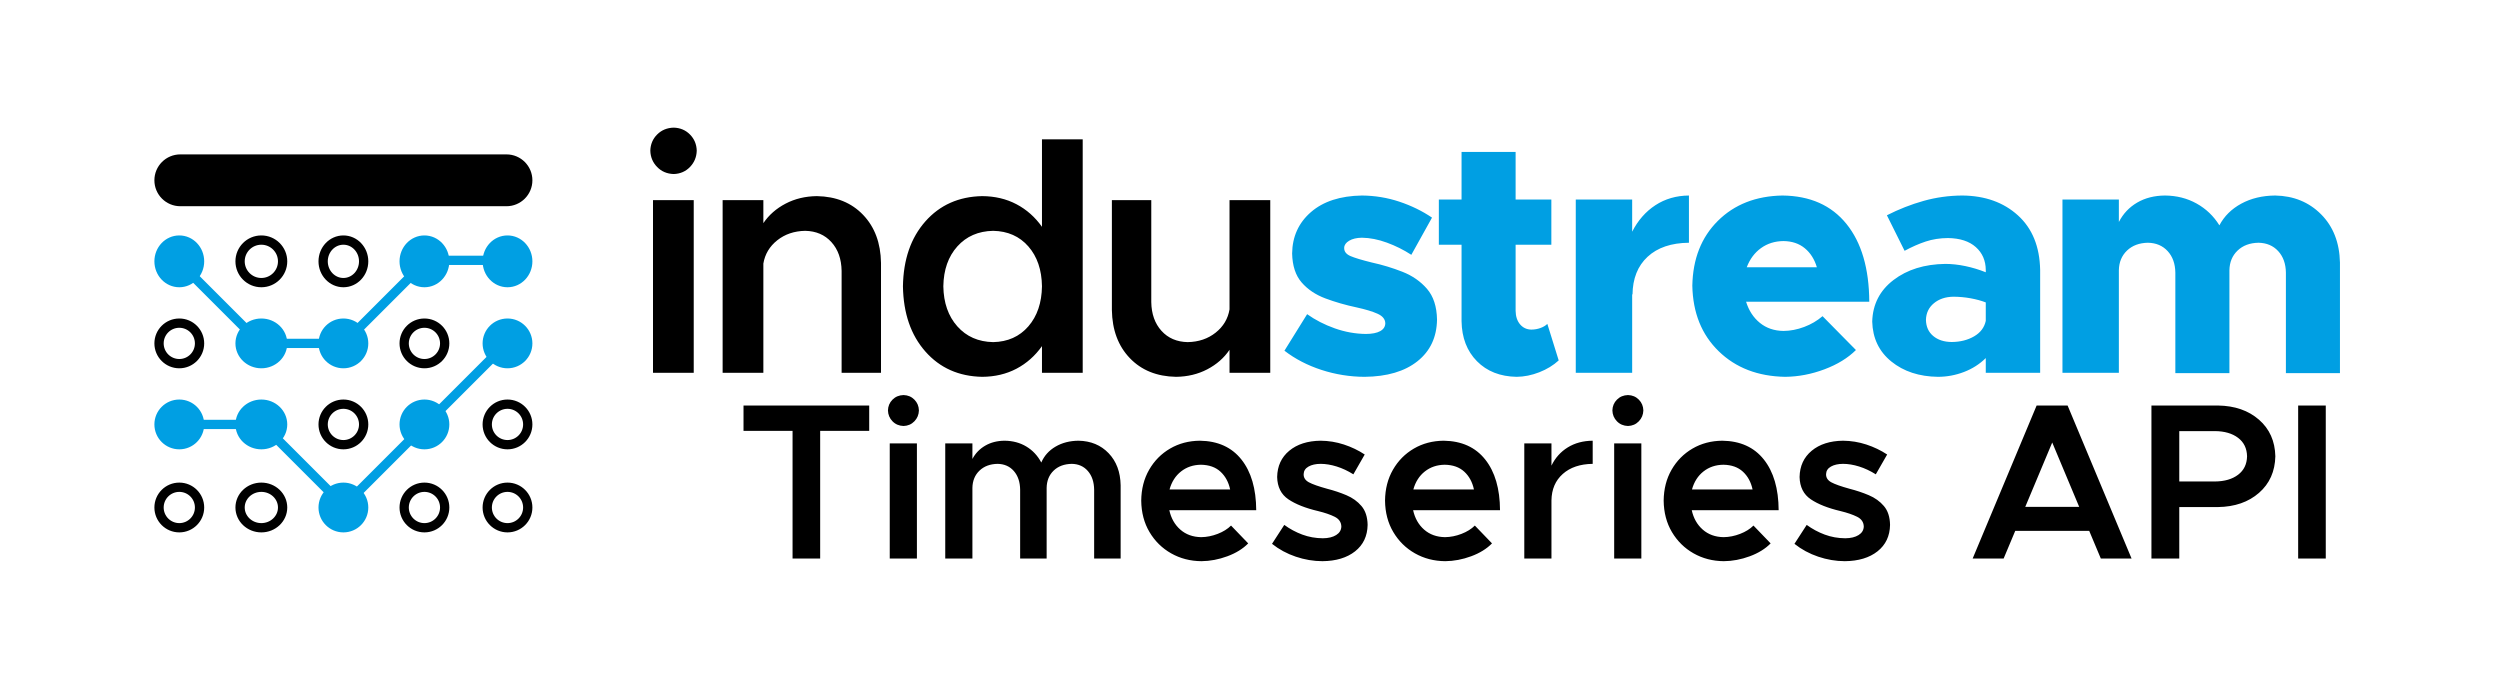<svg width="1234" height="338" xmlns="http://www.w3.org/2000/svg" xmlns:xlink="http://www.w3.org/1999/xlink" xml:space="preserve" overflow="hidden"><g><path d="M78.5 89C78.5 83.201 83.201 78.5 89 78.5L250 78.5C255.799 78.5 260.5 83.201 260.5 89L260.5 89C260.5 94.799 255.799 99.5 250 99.5L89 99.5C83.201 99.5 78.5 94.799 78.5 89Z" stroke="#000000" stroke-width="4.583" stroke-miterlimit="8" fill="#000000" fill-rule="evenodd"/><path d="M0 10C-1.33679e-15 4.477 4.701-1.27315e-15 10.5-2.5463e-15 16.299-5.09261e-15 21 4.477 21 10 21 15.523 16.299 20 10.5 20 4.701 20-6.68394e-15 15.523 0 10Z" stroke="#009FE3" stroke-width="4.583" stroke-miterlimit="8" fill="#009FE3" fill-rule="evenodd" transform="matrix(6.12323e-17 1 1 -6.12323e-17 78.5 118.5)"/><path d="M0 10.5C-1.33679e-15 4.701 4.701-1.33679e-15 10.5-2.67358e-15 16.299-5.34715e-15 21 4.701 21 10.5 21 16.299 16.299 21 10.5 21 4.701 21-6.68394e-15 16.299 0 10.5Z" stroke="#000000" stroke-width="4.583" stroke-miterlimit="8" fill="none" fill-rule="evenodd" transform="matrix(6.12323e-17 1 1 -6.12323e-17 118.5 118.5)"/><path d="M0 10C-1.33679e-15 4.477 4.701-1.27313e-15 10.5-2.54626e-15 16.299-5.09252e-15 21 4.477 21 10 21 15.523 16.299 20 10.5 20 4.701 20-6.68394e-15 15.523 0 10Z" stroke="#000000" stroke-width="4.583" stroke-miterlimit="8" fill="none" fill-rule="evenodd" transform="matrix(6.12323e-17 1 1 -6.12323e-17 159.5 118.5)"/><path d="M0 10C-1.33679e-15 4.477 4.701-1.27315e-15 10.5-2.5463e-15 16.299-5.09261e-15 21 4.477 21 10 21 15.523 16.299 20 10.5 20 4.701 20-6.68394e-15 15.523 0 10Z" stroke="#009FE3" stroke-width="4.583" stroke-miterlimit="8" fill="#009FE3" fill-rule="evenodd" transform="matrix(6.12323e-17 1 1 -6.12323e-17 199.5 118.5)"/><path d="M0 10C-1.33679e-15 4.477 4.701-1.27313e-15 10.5-2.54626e-15 16.299-5.09252e-15 21 4.477 21 10 21 15.523 16.299 20 10.5 20 4.701 20-6.68394e-15 15.523 0 10Z" stroke="#009FE3" stroke-width="4.583" stroke-miterlimit="8" fill="#009FE3" fill-rule="evenodd" transform="matrix(6.12323e-17 1 1 -6.12323e-17 240.5 118.5)"/><path d="M0 10C-1.27313e-15 4.477 4.477-1.27315e-15 10-2.5463e-15 15.523-5.09261e-15 20 4.477 20 10 20 15.523 15.523 20 10 20 4.477 20-6.36565e-15 15.523 0 10Z" stroke="#000000" stroke-width="4.583" stroke-miterlimit="8" fill="none" fill-rule="evenodd" transform="matrix(6.12323e-17 1 1 -6.12323e-17 78.5 159.5)"/><path d="M0 10.5C-1.27313e-15 4.701 4.477-1.33679e-15 10-2.67358e-15 15.523-5.34715e-15 20 4.701 20 10.5 20 16.299 15.523 21 10 21 4.477 21-6.36565e-15 16.299 0 10.5Z" stroke="#009FE3" stroke-width="4.583" stroke-miterlimit="8" fill="#009FE3" fill-rule="evenodd" transform="matrix(6.12323e-17 1 1 -6.12323e-17 118.5 159.5)"/><path d="M0 10C-1.27313e-15 4.477 4.477-1.27313e-15 10-2.54626e-15 15.523-5.09252e-15 20 4.477 20 10 20 15.523 15.523 20 10 20 4.477 20-6.36565e-15 15.523 0 10Z" stroke="#009FE3" stroke-width="4.583" stroke-miterlimit="8" fill="#009FE3" fill-rule="evenodd" transform="matrix(6.12323e-17 1 1 -6.12323e-17 159.5 159.5)"/><path d="M0 10C-1.27313e-15 4.477 4.477-1.27315e-15 10-2.5463e-15 15.523-5.09261e-15 20 4.477 20 10 20 15.523 15.523 20 10 20 4.477 20-6.36565e-15 15.523 0 10Z" stroke="#000000" stroke-width="4.583" stroke-miterlimit="8" fill="none" fill-rule="evenodd" transform="matrix(6.12323e-17 1 1 -6.12323e-17 199.5 159.5)"/><path d="M0 10C-1.27313e-15 4.477 4.477-1.27313e-15 10-2.54626e-15 15.523-5.09252e-15 20 4.477 20 10 20 15.523 15.523 20 10 20 4.477 20-6.36565e-15 15.523 0 10Z" stroke="#009FE3" stroke-width="4.583" stroke-miterlimit="8" fill="#009FE3" fill-rule="evenodd" transform="matrix(6.12323e-17 1 1 -6.12323e-17 240.5 159.5)"/><path d="M0 10C-1.27315e-15 4.477 4.477-1.27315e-15 10-2.5463e-15 15.523-5.09261e-15 20 4.477 20 10 20 15.523 15.523 20 10 20 4.477 20-6.36576e-15 15.523 0 10Z" stroke="#009FE3" stroke-width="4.583" stroke-miterlimit="8" fill="#009FE3" fill-rule="evenodd" transform="matrix(6.12323e-17 1 1 -6.12323e-17 78.5 199.5)"/><path d="M0 10.5C-1.27315e-15 4.701 4.477-1.33679e-15 10-2.67358e-15 15.523-5.34715e-15 20 4.701 20 10.5 20 16.299 15.523 21 10 21 4.477 21-6.36576e-15 16.299 0 10.5Z" stroke="#009FE3" stroke-width="4.583" stroke-miterlimit="8" fill="#009FE3" fill-rule="evenodd" transform="matrix(6.12323e-17 1 1 -6.12323e-17 118.5 199.5)"/><path d="M0 10C-1.27315e-15 4.477 4.477-1.27313e-15 10-2.54626e-15 15.523-5.09252e-15 20 4.477 20 10 20 15.523 15.523 20 10 20 4.477 20-6.36576e-15 15.523 0 10Z" stroke="#000000" stroke-width="4.583" stroke-miterlimit="8" fill="none" fill-rule="evenodd" transform="matrix(6.12323e-17 1 1 -6.12323e-17 159.5 199.5)"/><path d="M0 10C-1.27315e-15 4.477 4.477-1.27315e-15 10-2.5463e-15 15.523-5.09261e-15 20 4.477 20 10 20 15.523 15.523 20 10 20 4.477 20-6.36576e-15 15.523 0 10Z" stroke="#009FE3" stroke-width="4.583" stroke-miterlimit="8" fill="#009FE3" fill-rule="evenodd" transform="matrix(6.12323e-17 1 1 -6.12323e-17 199.5 199.5)"/><path d="M0 10C-1.27315e-15 4.477 4.477-1.27313e-15 10-2.54626e-15 15.523-5.09252e-15 20 4.477 20 10 20 15.523 15.523 20 10 20 4.477 20-6.36576e-15 15.523 0 10Z" stroke="#000000" stroke-width="4.583" stroke-miterlimit="8" fill="none" fill-rule="evenodd" transform="matrix(6.12323e-17 1 1 -6.12323e-17 240.5 199.5)"/><path d="M0 10C-1.27313e-15 4.477 4.477-1.27315e-15 10-2.5463e-15 15.523-5.09261e-15 20 4.477 20 10 20 15.523 15.523 20 10 20 4.477 20-6.36565e-15 15.523 0 10Z" stroke="#000000" stroke-width="4.583" stroke-miterlimit="8" fill="none" fill-rule="evenodd" transform="matrix(6.12323e-17 1 1 -6.12323e-17 78.5 240.5)"/><path d="M0 10.5C-1.27313e-15 4.701 4.477-1.33679e-15 10-2.67358e-15 15.523-5.34715e-15 20 4.701 20 10.5 20 16.299 15.523 21 10 21 4.477 21-6.36565e-15 16.299 0 10.5Z" stroke="#000000" stroke-width="4.583" stroke-miterlimit="8" fill="none" fill-rule="evenodd" transform="matrix(6.12323e-17 1 1 -6.12323e-17 118.5 240.5)"/><path d="M0 10C-1.27313e-15 4.477 4.477-1.27313e-15 10-2.54626e-15 15.523-5.09252e-15 20 4.477 20 10 20 15.523 15.523 20 10 20 4.477 20-6.36565e-15 15.523 0 10Z" stroke="#009FE3" stroke-width="4.583" stroke-miterlimit="8" fill="#009FE3" fill-rule="evenodd" transform="matrix(6.12323e-17 1 1 -6.12323e-17 159.5 240.5)"/><path d="M0 10C-1.27313e-15 4.477 4.477-1.27315e-15 10-2.5463e-15 15.523-5.09261e-15 20 4.477 20 10 20 15.523 15.523 20 10 20 4.477 20-6.36565e-15 15.523 0 10Z" stroke="#000000" stroke-width="4.583" stroke-miterlimit="8" fill="none" fill-rule="evenodd" transform="matrix(6.12323e-17 1 1 -6.12323e-17 199.5 240.5)"/><path d="M0 10C-1.27313e-15 4.477 4.477-1.27313e-15 10-2.54626e-15 15.523-5.09252e-15 20 4.477 20 10 20 15.523 15.523 20 10 20 4.477 20-6.36565e-15 15.523 0 10Z" stroke="#000000" stroke-width="4.583" stroke-miterlimit="8" fill="none" fill-rule="evenodd" transform="matrix(6.12323e-17 1 1 -6.12323e-17 240.5 240.5)"/><path d="M95.5 136.5 121.629 162.629" stroke="#009FE3" stroke-width="4.583" stroke-miterlimit="8" fill="none" fill-rule="evenodd"/><path d="M139.5 169.5 159.71 169.5" stroke="#009FE3" stroke-width="4.583" stroke-miterlimit="8" fill="none" fill-rule="evenodd"/><path d="M0 0 26.129 26.129" stroke="#009FE3" stroke-width="4.583" stroke-miterlimit="8" fill="none" fill-rule="evenodd" transform="matrix(-1 0 0 1 202.629 136.5)"/><path d="M0 0 20.21 0" stroke="#009FE3" stroke-width="4.583" stroke-miterlimit="8" fill="none" fill-rule="evenodd" transform="matrix(-1 0 0 1 239.71 128.5)"/><path d="M0 0 20.21 0" stroke="#009FE3" stroke-width="4.583" stroke-miterlimit="8" fill="none" fill-rule="evenodd" transform="matrix(-1 0 0 1 118.71 209.5)"/><path d="M162.629 242.629 136.5 216.5" stroke="#009FE3" stroke-width="4.583" stroke-miterlimit="8" fill="none" fill-rule="evenodd"/><path d="M0 0 66.549 66.549" stroke="#009FE3" stroke-width="4.583" stroke-miterlimit="8" fill="none" fill-rule="evenodd" transform="matrix(-1 0 0 1 243.049 176.5)"/><path d="M490.223 113.936C482.916 114.076 477.022 116.641 472.542 121.627 468.062 126.614 465.758 133.178 465.631 141.32 465.758 149.469 468.062 156.061 472.542 161.096 477.022 166.131 482.916 168.723 490.223 168.87 497.436 168.723 503.226 166.131 507.593 161.096 511.96 156.061 514.201 149.469 514.318 141.32 514.201 133.178 511.96 126.614 507.593 121.627 503.226 116.641 497.436 114.076 490.223 113.936ZM548.825 98.785 568.27 98.785 568.27 149.081C568.36 154.956 570.038 159.697 573.305 163.305 576.572 166.912 580.891 168.767 586.262 168.87 591.661 168.764 596.255 167.204 600.044 164.191 603.834 161.178 606.117 157.351 606.894 152.709L606.894 98.785 627 98.785 627 184.021 606.894 184.021 606.894 172.659C604.185 176.673 600.526 179.885 595.918 182.294 591.31 184.703 586.166 185.938 580.485 186 571.01 185.832 563.403 182.75 557.664 176.753 551.925 170.757 548.979 162.852 548.825 153.039ZM322.32 98.785 342.425 98.785 342.425 184.021 322.32 184.021ZM403.204 96.806C412.679 96.974 420.286 100.056 426.025 106.052 431.764 112.049 434.71 119.954 434.864 129.767L434.864 184.021 415.418 184.021 415.418 133.725C415.329 127.85 413.651 123.108 410.384 119.501 407.117 115.894 402.798 114.038 397.427 113.936 392.028 114.042 387.434 115.602 383.644 118.615 379.855 121.628 377.571 125.455 376.794 130.096L376.794 184.021 356.689 184.021 356.689 98.785 376.794 98.785 376.794 110.147C379.504 106.133 383.163 102.921 387.771 100.512 392.379 98.103 397.523 96.868 403.204 96.806ZM514.318 68.772 534.424 68.772 534.424 184.021 514.318 184.021 514.318 170.847C510.911 175.658 506.709 179.377 501.713 182.006 496.717 184.634 491.072 185.966 484.776 186 473.257 185.778 463.917 181.61 456.756 173.496 449.595 165.383 445.906 154.658 445.69 141.32 445.906 128.062 449.595 117.385 456.756 109.289 463.917 101.193 473.257 97.032 484.776 96.806 491.072 96.84 496.717 98.171 501.713 100.8 506.709 103.428 510.911 107.148 514.318 111.959ZM332.538 63C335.751 63.093 338.43 64.225 340.572 66.398 342.715 68.571 343.828 71.228 343.91 74.368 343.828 77.516 342.715 80.2 340.572 82.421 338.43 84.642 335.751 85.802 332.538 85.901 329.245 85.802 326.518 84.642 324.358 82.421 322.198 80.2 321.079 77.516 321 74.368 321.079 71.228 322.198 68.571 324.358 66.398 326.518 64.225 329.245 63.093 332.538 63Z" fill="#000000" fill-rule="evenodd"/><path d="M964.174 146.456C960.29 146.518 957.087 147.594 954.565 149.685 952.042 151.776 950.736 154.509 950.647 157.883 950.712 161.237 951.901 163.886 954.214 165.832 956.527 167.778 959.572 168.772 963.349 168.813 967.586 168.782 971.277 167.851 974.422 166.019 977.566 164.186 979.484 161.64 980.175 158.38L980.175 149.271C977.993 148.429 975.511 147.753 972.731 147.243 969.951 146.732 967.098 146.47 964.174 146.456ZM880.323 118.99C876.076 119.032 872.375 120.192 869.219 122.471 866.064 124.749 863.722 127.898 862.194 131.917L896.804 131.917C895.633 127.97 893.649 124.843 890.85 122.533 888.052 120.223 884.543 119.042 880.323 118.99ZM1068.64 96.509C1074.38 96.554 1079.58 97.87 1084.23 100.456 1088.88 103.042 1092.64 106.631 1095.49 111.222 1097.88 106.703 1101.48 103.135 1106.29 100.518 1111.11 97.901 1116.69 96.564 1123.04 96.509 1132.15 96.678 1139.71 99.771 1145.69 105.788 1151.68 111.805 1154.78 119.736 1155 129.58L1155 184.18 1128.32 184.18 1128.32 134.543C1128.25 130.166 1126.98 126.636 1124.52 123.954 1122.06 121.273 1118.82 119.894 1114.79 119.818 1110.51 119.897 1107.07 121.186 1104.46 123.685 1101.85 126.184 1100.51 129.418 1100.44 133.385L1100.44 184.18 1073.75 184.18 1073.75 134.543C1073.68 130.166 1072.42 126.636 1069.96 123.954 1067.5 121.273 1064.25 119.894 1060.22 119.818 1055.95 119.897 1052.5 121.186 1049.89 123.685 1047.28 126.184 1045.94 129.418 1045.87 133.385L1045.87 184.015 1018.03 184.015 1018.03 98.495 1045.87 98.495 1045.87 109.569C1047.98 105.481 1050.99 102.291 1054.9 100.001 1058.82 97.711 1063.4 96.547 1068.64 96.509ZM968.628 96.509C979.819 96.612 988.959 99.878 996.047 106.307 1003.14 112.736 1006.79 121.713 1007.02 133.237L1007.02 184.015 980.175 184.015 980.175 176.746C977.14 179.734 973.559 182.02 969.432 183.604 965.304 185.188 961.022 185.986 956.586 186 947.302 185.877 939.626 183.355 933.559 178.437 927.491 173.518 924.347 166.943 924.127 158.711 924.374 150.212 927.875 143.381 934.63 138.218 941.385 133.055 949.913 130.403 960.214 130.262 963.377 130.269 966.662 130.627 970.071 131.336 973.48 132.046 976.848 133.065 980.175 134.393L980.175 133.237C980.13 128.597 978.487 124.836 975.247 121.954 972.006 119.072 967.435 117.588 961.534 117.501 957.558 117.526 953.882 118.099 950.506 119.221 947.131 120.343 943.664 121.869 940.105 123.799L931.375 106.261C937.291 103.252 943.333 100.883 949.5 99.154 955.667 97.425 962.043 96.543 968.628 96.509ZM879.829 96.509C893.439 96.657 903.959 101.321 911.389 110.501 918.819 119.682 922.582 132.494 922.678 148.938L861.865 148.938C863.221 153.308 865.494 156.788 868.684 159.377 871.873 161.965 875.753 163.291 880.323 163.353 883.692 163.329 887.091 162.673 890.521 161.386 893.951 160.098 896.979 158.324 899.606 156.063L916.086 172.776C912.107 176.726 906.922 179.901 900.533 182.301 894.143 184.702 887.681 185.934 881.147 186 867.702 185.77 856.769 181.56 848.351 173.371 839.932 165.182 835.592 154.393 835.331 141.006 835.578 127.784 839.781 117.121 847.939 109.014 856.097 100.908 866.727 96.739 879.829 96.509ZM833.662 96.509 833.662 119.818C824.929 119.904 818.122 122.213 813.242 126.748 808.362 131.281 805.882 137.523 805.803 145.473L805.638 145.142 805.638 184.015 777.8 184.015 777.8 98.495 805.638 98.495 805.638 114.375C808.485 108.782 812.311 104.419 817.115 101.286 821.92 98.153 827.436 96.561 833.662 96.509ZM672.232 96.509C678.635 96.561 684.798 97.573 690.719 99.546 696.641 101.52 702.015 104.144 706.843 107.418L696.631 125.778C692.856 123.326 688.833 121.319 684.56 119.757 680.288 118.195 676.179 117.388 672.232 117.336 669.63 117.377 667.533 117.874 665.941 118.825 664.349 119.777 663.531 120.936 663.487 122.301 663.428 124.105 664.453 125.464 666.56 126.378 668.667 127.291 672.208 128.36 677.183 129.585 682.354 130.717 687.377 132.241 692.253 134.158 697.129 136.075 701.163 138.875 704.354 142.557 707.545 146.24 709.198 151.296 709.314 157.724 709.194 166.428 705.974 173.291 699.655 178.313 693.336 183.334 684.635 185.897 673.553 186 666.276 185.969 659.188 184.833 652.288 182.591 645.388 180.349 639.292 177.188 634 173.107L645.203 155.076C649.232 157.945 653.776 160.277 658.836 162.07 663.897 163.863 669.022 164.787 674.212 164.842 677.283 164.828 679.641 164.36 681.288 163.435 682.934 162.511 683.766 161.215 683.783 159.546 683.725 157.535 682.439 155.969 679.926 154.849 677.413 153.728 674.023 152.7 669.757 151.766 664.176 150.581 658.984 149.088 654.181 147.284 649.377 145.481 645.48 142.859 642.489 139.418 639.499 135.978 637.933 131.21 637.791 125.115 637.908 116.76 641.01 109.945 647.1 104.672 653.189 99.398 661.566 96.678 672.232 96.509ZM721.423 75 748.107 75 748.107 98.495 765.745 98.495 765.745 120.81 748.107 120.81 748.107 153.421C748.152 156.198 748.887 158.425 750.312 160.105 751.737 161.785 753.585 162.647 755.855 162.691 757.452 162.678 758.956 162.416 760.367 161.905 761.779 161.395 762.912 160.719 763.767 159.877L769.372 177.9C766.724 180.335 763.531 182.284 759.791 183.748 756.051 185.211 752.321 185.962 748.602 186 740.479 185.859 733.952 183.289 729.021 178.292 724.089 173.294 721.557 166.715 721.423 158.553L721.423 120.81 710.213 120.81 710.213 98.495 721.423 98.495Z" fill="#009FE3" fill-rule="evenodd"/><path d="M850.664 229.397C846.869 229.438 843.596 230.539 840.846 232.698 838.096 234.859 836.199 237.83 835.154 241.614L865.073 241.614C864.301 237.975 862.711 235.044 860.302 232.822 857.894 230.601 854.681 229.459 850.664 229.397ZM713.132 229.397C709.337 229.438 706.065 230.539 703.315 232.698 700.565 234.859 698.667 237.83 697.622 241.614L727.542 241.614C726.77 237.975 725.179 235.044 722.771 232.822 720.362 230.601 717.149 229.459 713.132 229.397ZM592.792 229.397C588.997 229.438 585.725 230.539 582.975 232.698 580.225 234.859 578.327 237.83 577.282 241.614L607.202 241.614C606.43 237.975 604.839 235.044 602.43 232.822 600.022 230.601 596.809 229.459 592.792 229.397ZM796.758 218.857 810.168 218.857 810.168 275.681 796.758 275.681ZM439.177 218.857 452.586 218.857 452.586 275.681 439.177 275.681ZM1012.98 218.417 999.668 250.189 1026.29 250.189ZM909.719 217.537C913.662 217.567 917.5 218.194 921.233 219.417 924.966 220.642 928.388 222.284 931.5 224.345L925.894 234.126C923.174 232.419 920.424 231.131 917.645 230.263 914.866 229.395 912.224 228.959 909.719 228.957 907.299 228.969 905.313 229.413 903.76 230.29 902.207 231.168 901.404 232.41 901.351 234.016 901.294 235.748 902.152 237.095 903.925 238.058 905.698 239.02 908.73 240.092 913.022 241.275 916.282 242.106 919.421 243.156 922.438 244.427 925.456 245.698 927.941 247.482 929.895 249.78 931.849 252.077 932.86 255.181 932.928 259.091 932.83 264.598 930.773 268.943 926.758 272.126 922.742 275.309 917.356 276.934 910.6 277 906.185 276.986 901.807 276.245 897.465 274.776 893.124 273.308 889.216 271.194 885.741 268.435L891.789 259.091C894.539 261.098 897.503 262.693 900.681 263.875 903.86 265.058 907.24 265.663 910.82 265.69 913.561 265.667 915.759 265.136 917.413 264.095 919.067 263.055 919.916 261.644 919.959 259.861 919.888 257.73 918.792 256.136 916.67 255.077 914.548 254.018 911.827 253.083 908.508 252.273 902.281 250.808 897.381 248.87 893.81 246.457 890.239 244.045 888.393 240.374 888.272 235.445 888.375 230.035 890.367 225.718 894.25 222.493 898.133 219.269 903.289 217.617 909.719 217.537ZM850.114 217.537C858.973 217.653 865.811 220.743 870.628 226.807 875.445 232.87 877.884 241.21 877.943 251.824L835.044 251.824C835.912 255.797 837.723 258.993 840.475 261.413 843.227 263.831 846.66 265.074 850.774 265.14 853.498 265.108 856.216 264.567 858.927 263.517 861.638 262.467 863.833 261.101 865.513 259.418L873.983 268.215C871.371 270.887 867.933 273.01 863.671 274.584 859.409 276.158 855.146 276.963 850.883 277 845.392 276.955 840.413 275.666 835.948 273.135 831.483 270.604 827.923 267.101 825.266 262.626 822.61 258.152 821.249 252.977 821.184 247.103 821.242 241.372 822.544 236.291 825.091 231.862 827.638 227.432 831.083 223.95 835.427 221.414 839.77 218.879 844.666 217.587 850.114 217.537ZM786.155 217.537 786.155 228.957C779.963 229.035 775.044 230.693 771.397 233.933 767.751 237.172 765.885 241.526 765.8 246.994L765.8 275.681 752.391 275.681 752.391 218.857 765.8 218.857 765.8 229.836C767.652 226.009 770.329 223.012 773.832 220.845 777.334 218.679 781.442 217.576 786.155 217.537ZM712.582 217.537C721.441 217.653 728.28 220.743 733.097 226.807 737.914 232.87 740.352 241.21 740.412 251.824L697.512 251.824C698.381 255.797 700.191 258.993 702.944 261.413 705.696 263.831 709.129 265.074 713.242 265.14 715.967 265.108 718.685 264.567 721.396 263.517 724.107 262.467 726.302 261.101 727.982 259.418L736.452 268.215C733.839 270.887 730.402 273.01 726.14 274.584 721.877 276.158 717.614 276.963 713.352 277 707.86 276.955 702.882 275.666 698.417 273.135 693.952 270.604 690.391 267.101 687.735 262.626 685.079 258.152 683.718 252.977 683.652 247.103 683.71 241.372 685.013 236.291 687.56 231.862 690.107 227.432 693.552 223.95 697.895 221.414 702.239 218.879 707.135 217.587 712.582 217.537ZM651.848 217.537C655.791 217.567 659.628 218.194 663.361 219.417 667.094 220.642 670.517 222.284 673.628 224.345L668.023 234.126C665.302 232.419 662.553 231.131 659.774 230.263 656.995 229.395 654.353 228.959 651.848 228.957 649.428 228.969 647.441 229.413 645.888 230.29 644.335 231.168 643.532 232.41 643.479 234.016 643.422 235.748 644.28 237.095 646.053 238.058 647.826 239.02 650.859 240.092 655.151 241.275 658.411 242.106 661.55 243.156 664.567 244.427 667.585 245.698 670.07 247.482 672.024 249.78 673.977 252.077 674.988 255.181 675.057 259.091 674.959 264.598 672.902 268.943 668.886 272.126 664.87 275.309 659.484 276.934 652.728 277 648.313 276.986 643.935 276.245 639.594 274.776 635.252 273.308 631.344 271.194 627.87 268.435L633.918 259.091C636.668 261.098 639.632 262.693 642.81 263.875 645.989 265.058 649.368 265.663 652.949 265.69 655.69 265.667 657.887 265.136 659.541 264.095 661.195 263.055 662.044 261.644 662.088 259.861 662.017 257.73 660.92 256.136 658.798 255.077 656.676 254.018 653.956 253.083 650.637 252.273 644.409 250.808 639.51 248.87 635.939 246.457 632.368 244.045 630.522 240.374 630.4 235.445 630.503 230.035 632.496 225.718 636.378 222.493 640.261 219.269 645.418 217.617 651.848 217.537ZM592.242 217.537C601.101 217.653 607.94 220.743 612.757 226.807 617.574 232.87 620.012 241.21 620.072 251.824L577.172 251.824C578.041 255.797 579.851 258.993 582.604 261.413 585.356 263.831 588.789 265.074 592.902 265.14 595.627 265.108 598.345 264.567 601.056 263.517 603.767 262.467 605.962 261.101 607.642 259.418L616.112 268.215C613.499 270.887 610.062 273.01 605.799 274.584 601.537 276.158 597.274 276.963 593.012 277 587.52 276.955 582.542 275.666 578.077 273.135 573.612 270.604 570.051 267.101 567.395 262.626 564.739 258.152 563.378 252.977 563.312 247.103 563.37 241.372 564.673 236.291 567.22 231.862 569.767 227.432 573.212 223.95 577.555 221.414 581.899 218.879 586.795 217.587 592.242 217.537ZM495.835 217.537C499.887 217.567 503.477 218.523 506.604 220.406 509.73 222.289 512.19 224.919 513.983 228.298 515.421 224.967 517.768 222.35 521.025 220.447 524.281 218.544 528.061 217.574 532.363 217.537 538.428 217.649 543.378 219.704 547.212 223.702 551.047 227.699 553.026 232.969 553.149 239.511L553.149 275.681 540.07 275.681 540.07 241.71C540.017 237.908 538.994 234.848 537.001 232.53 535.008 230.212 532.361 229.021 529.061 228.957 525.315 229.019 522.32 230.132 520.075 232.296 517.829 234.461 516.678 237.306 516.621 240.83L516.621 275.681 503.541 275.681 503.541 241.71C503.491 237.908 502.464 234.848 500.459 232.53 498.454 230.212 495.775 229.021 492.422 228.957 488.725 229.019 485.744 230.132 483.478 232.296 481.212 234.461 480.046 237.306 479.982 240.83L479.982 275.681 466.573 275.681 466.573 218.857 479.982 218.857 479.982 226.541C481.448 223.764 483.553 221.577 486.299 219.981 489.044 218.384 492.223 217.569 495.835 217.537ZM1075.69 212.796 1075.69 237.656 1093.3 237.656C1098.05 237.619 1101.86 236.51 1104.73 234.328 1107.6 232.147 1109.07 229.113 1109.15 225.226 1109.07 221.339 1107.6 218.305 1104.73 216.124 1101.86 213.942 1098.05 212.833 1093.3 212.796ZM1134.37 200.167 1148 200.167 1148 275.681 1134.37 275.681ZM1061.95 200.167 1094.84 200.167C1103.09 200.29 1109.83 202.625 1115.04 207.17 1120.25 211.716 1122.94 217.735 1123.11 225.226 1122.94 232.717 1120.25 238.736 1115.04 243.281 1109.83 247.828 1103.09 250.162 1094.84 250.285L1075.69 250.285 1075.69 275.681 1061.95 275.681ZM1005.28 200.167 1020.57 200.167 1052.14 275.681 1036.96 275.681 1031.24 262.048 994.718 262.048 988.997 275.681 973.706 275.681ZM367 200.167 429.041 200.167 429.041 212.686 404.835 212.686 404.835 275.681 391.206 275.681 391.206 212.686 367 212.686ZM803.573 195C805.716 195.062 807.503 195.817 808.932 197.265 810.361 198.714 811.103 200.485 811.158 202.579 811.103 204.677 810.361 206.467 808.932 207.947 807.503 209.428 805.716 210.201 803.573 210.268 801.377 210.201 799.559 209.428 798.118 207.947 796.678 206.467 795.931 204.677 795.878 202.579 795.931 200.485 796.678 198.714 798.118 197.265 799.559 195.817 801.377 195.062 803.573 195ZM445.991 195C448.135 195.062 449.921 195.817 451.35 197.265 452.779 198.714 453.521 200.485 453.576 202.579 453.521 204.677 452.779 206.467 451.35 207.947 449.921 209.428 448.135 210.201 445.991 210.268 443.795 210.201 441.977 209.428 440.536 207.947 439.096 206.467 438.349 204.677 438.296 202.579 438.349 200.485 439.096 198.714 440.536 197.265 441.977 195.817 443.795 195.062 445.991 195Z" fill="#000000" fill-rule="evenodd"/></g></svg>